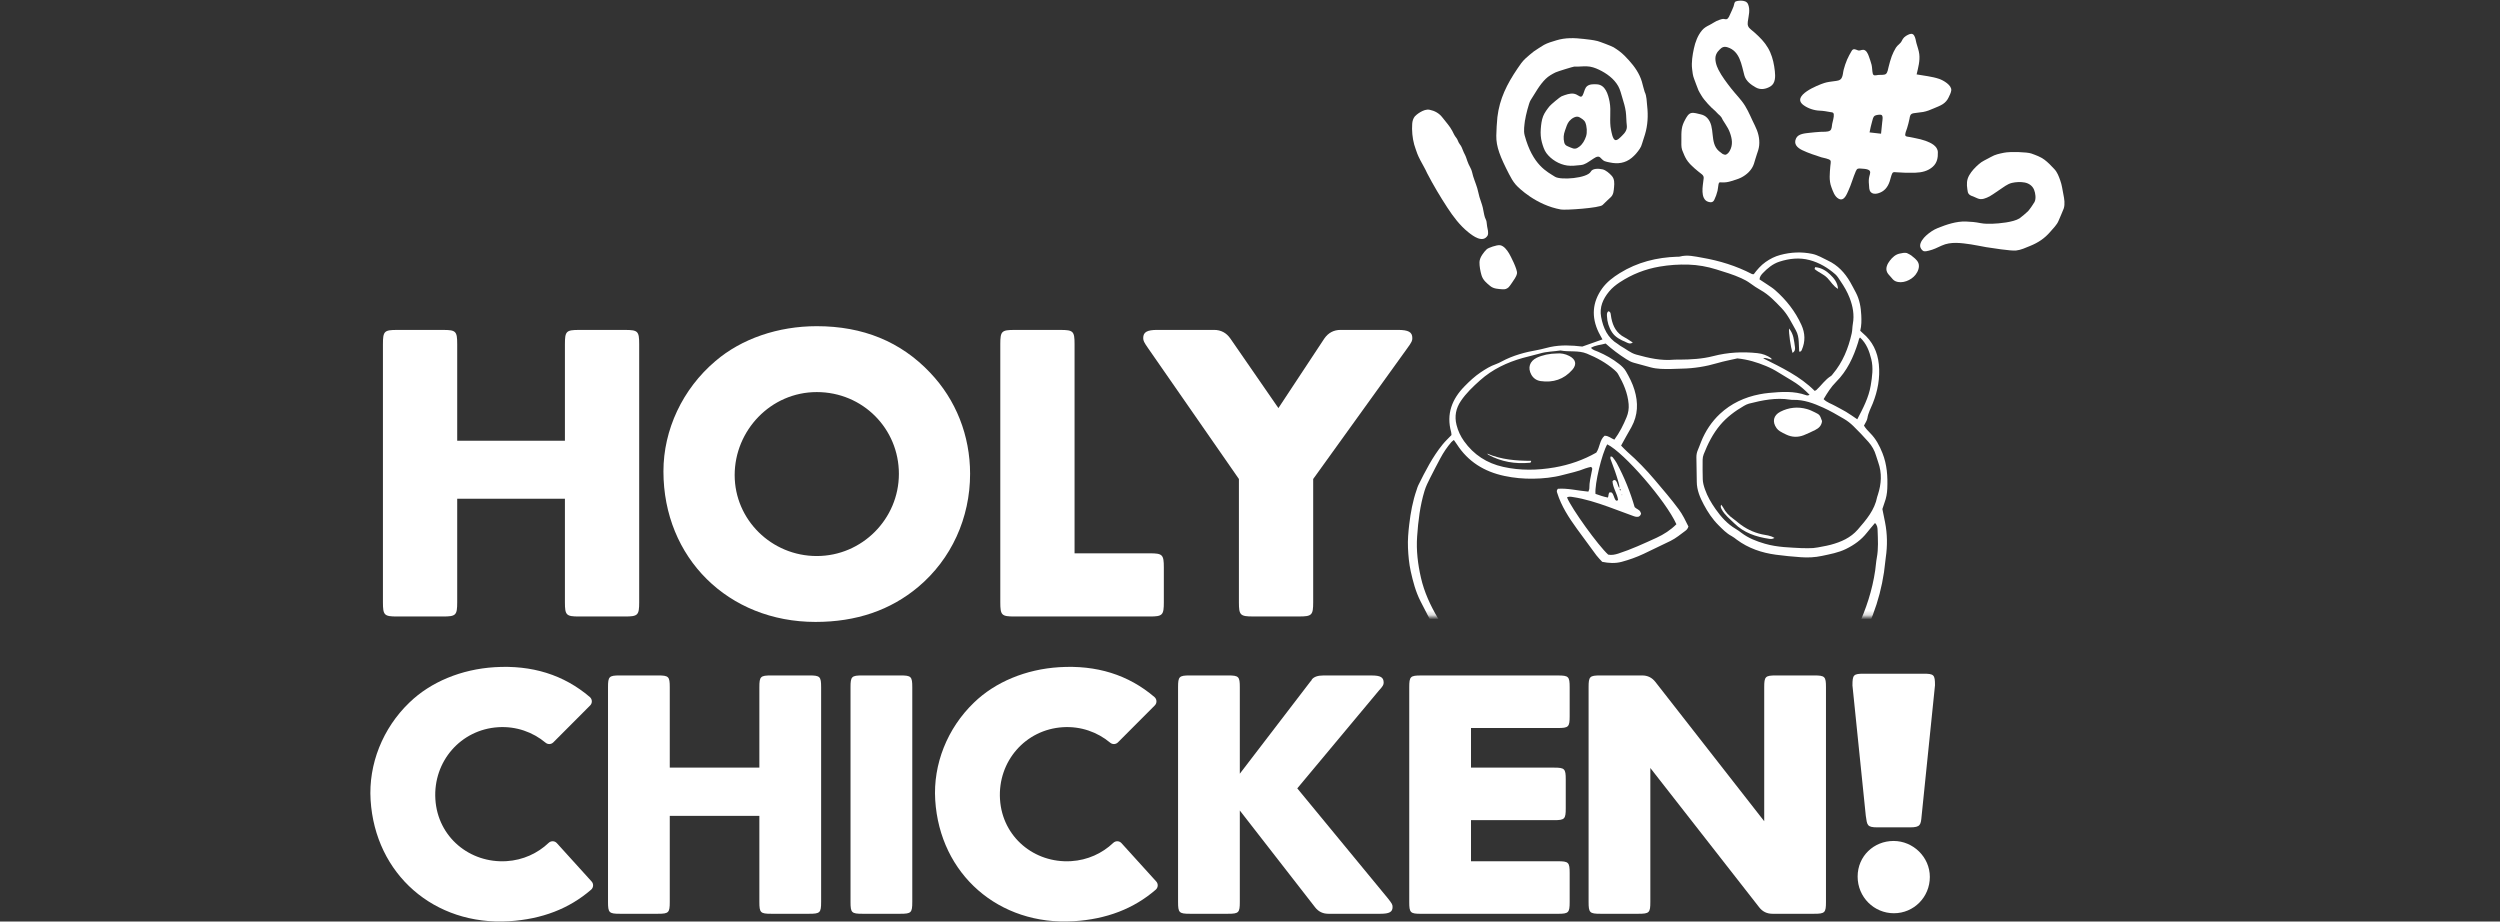 <svg width="567" height="209" viewBox="0 0 567 209" fill="none" xmlns="http://www.w3.org/2000/svg">
<rect x="0" y="0" width="567" height="209" fill="#333333" stroke="none"/>
<g clip-path="url(#clip0_1225_834)">
<mask id="mask0_1225_834" style="mask-type:luminance" maskUnits="userSpaceOnUse" x="254" y="-28" width="230" height="168">
<path d="M484 -28H254.539V139.815H484V-28Z" fill="white"></path>
</mask>
<g mask="url(#mask0_1225_834)">
<path d="M345.868 27.256C345.743 28.385 345.498 29.606 345.794 30.707C347.624 37.483 350.895 38.949 352.672 40.084C353.955 40.906 360.001 40.438 360.798 38.921C361.197 38.156 362.582 38.213 363.454 38.407C364.2 38.573 365.044 39.32 365.545 39.879C366.184 40.586 366.155 41.528 366.07 42.423C365.99 43.256 365.973 44.083 365.346 44.699C364.725 45.309 364.064 45.863 363.465 46.496C362.827 47.175 355.077 47.699 354.023 47.517C348.404 46.524 344.387 42.594 343.777 41.887C343.133 41.14 342.683 40.33 342.239 39.463C340.278 35.647 339.304 33.285 339.361 30.752C339.389 29.629 339.475 27.684 339.606 26.571C340.107 22.384 341.771 19.099 344.125 15.608C344.672 14.798 345.236 13.937 345.965 13.275C346.284 12.984 347.538 11.883 347.88 11.655C348.239 11.415 349.743 10.412 350.171 10.183C351.031 9.716 352.011 9.442 352.946 9.157C355.06 8.506 357.083 8.586 359.248 8.837C360.28 8.957 361.317 9.06 362.326 9.311C362.747 9.413 365.54 10.463 365.967 10.725C366.429 11.011 366.879 11.313 367.312 11.644C368.098 12.237 368.771 12.944 369.432 13.674C370.72 15.095 371.814 16.652 372.372 18.506C372.503 18.933 372.919 20.673 373.022 20.873C373.489 21.763 373.466 23.075 373.58 24.061C373.825 26.183 373.711 28.425 373.084 30.484C373.016 30.712 372.497 32.292 372.406 32.618C372.292 33.04 372.133 33.388 371.888 33.758C371.381 34.523 370.788 35.213 370.076 35.801C368.588 37.027 366.896 37.238 365.05 36.833C364.673 36.747 364.275 36.696 363.921 36.548C363.465 36.354 363.243 35.972 362.873 35.669C362.314 35.219 361.494 35.938 360.981 36.251C360.149 36.77 359.516 37.335 358.513 37.438C357.488 37.54 356.462 37.683 355.431 37.54C353.624 37.284 351.823 36.2 350.729 34.734C350.222 34.061 349.92 33.068 349.698 32.27C349.43 31.306 349.373 30.256 349.447 29.264C349.515 28.305 349.635 27.227 349.994 26.332C350.325 25.516 350.9 24.752 351.453 24.073C351.749 23.708 353.801 21.985 354.16 21.843C354.627 21.66 355.089 21.483 355.579 21.358C356.599 21.107 357.231 21.181 358.092 21.751C358.73 22.173 358.901 21.768 359.135 21.181C359.351 20.633 359.471 19.954 359.938 19.555C360.508 19.059 361.448 19.082 362.16 19.122C364.115 19.219 364.73 21.421 365.05 23.041C365.477 25.225 364.924 27.387 365.403 29.56C365.511 30.045 365.739 31.5 366.292 31.751C366.776 31.973 367.546 31.095 367.865 30.792C368.543 30.148 369.084 29.429 368.959 28.454C368.828 27.41 368.868 26.355 368.725 25.311C368.577 24.261 368.275 23.24 367.961 22.23C367.682 21.329 367.471 20.354 367.01 19.532C366.058 17.844 364.371 16.629 362.662 15.813C361.75 15.38 360.884 15.072 359.864 15.043C358.907 15.015 357.955 15.146 356.998 15.112C356.821 15.106 353.22 16.207 352.798 16.418C352.006 16.806 351.202 17.262 350.564 17.884C349.139 19.276 348.188 21.107 347.122 22.761C346.757 23.326 345.988 26.36 345.886 27.273L345.868 27.256ZM358.2 26.588C357.482 26.178 356.456 26.834 355.909 27.473C355.419 28.049 355.214 28.881 354.952 29.583C354.61 30.513 354.542 31.328 354.764 32.292C354.946 33.102 355.624 33.177 356.291 33.49C357.055 33.844 357.51 33.793 358.2 33.257C358.969 32.658 359.408 31.825 359.71 30.941C360.012 30.045 359.915 28.619 359.533 27.741C359.294 27.187 358.587 26.811 358.206 26.588H358.2ZM359.26 35.407C359.243 35.39 359.214 35.367 359.26 35.407Z" fill="white"></path>
<path d="M434.685 16.874C436.372 17.177 438.184 17.342 439.802 17.89C440.771 18.22 442.657 19.321 442.549 20.479C442.503 21.01 442.156 21.649 441.928 22.133C441.643 22.732 441.21 23.234 440.646 23.605C440.007 24.027 439.261 24.273 438.56 24.586C437.785 24.934 437.027 25.231 436.189 25.39C435.471 25.527 434.731 25.544 434.018 25.676C433.209 25.824 433.186 26.297 433.067 26.971C432.941 27.678 432.719 28.374 432.525 29.07C432.423 29.446 431.91 30.49 432.183 30.826C432.32 30.992 432.896 31.032 433.095 31.072C433.54 31.169 433.984 31.254 434.429 31.34C435.203 31.494 435.967 31.665 436.702 31.933C437.927 32.384 439.46 33.102 439.506 34.517C439.546 35.761 439.346 36.924 438.36 37.814C437.261 38.801 435.876 39.12 434.411 39.172C432.958 39.223 431.494 39.183 430.046 39.069C429.596 39.035 429.317 38.955 429.129 39.383C428.884 39.93 428.77 40.586 428.576 41.151C428.132 42.463 427.351 43.467 425.898 43.86C425.334 44.014 424.673 43.997 424.268 43.541C423.863 43.085 423.943 42.383 423.881 41.83C423.812 41.174 423.812 40.603 423.977 39.953C424.137 39.337 424.416 38.767 423.653 38.47C423.18 38.288 422.604 38.276 422.097 38.236C421.442 38.179 421.185 38.179 420.906 38.812C420.268 40.267 419.886 41.795 419.208 43.25C418.832 44.054 418.245 45.743 416.997 45.07C416.062 44.562 415.703 43.347 415.361 42.452C414.763 40.889 415.002 39.257 415.122 37.637C415.145 37.358 415.304 36.622 415.139 36.399C414.837 35.989 413.583 35.835 413.105 35.681C411.623 35.202 410.142 34.728 408.745 34.055C407.617 33.507 406.728 32.669 407.355 31.363C407.856 30.313 409.401 30.245 410.432 30.119C411.247 30.017 412.062 29.959 412.877 29.902C413.481 29.857 414.546 29.977 415.059 29.617C415.487 29.321 415.458 28.545 415.538 28.111C415.658 27.45 415.971 26.611 415.903 25.938C415.851 25.459 415.595 25.505 415.15 25.425C414.347 25.282 413.544 25.128 412.723 25.1C411.435 25.054 410.01 24.581 408.996 23.811C406.215 21.7 412.313 19.287 413.743 18.825C414.467 18.591 415.225 18.517 415.971 18.414C416.632 18.323 417.327 18.312 417.681 17.69C417.994 17.131 417.983 16.424 418.142 15.819C418.347 15.049 418.604 14.25 418.923 13.514C419.214 12.853 419.578 12.18 419.949 11.558C420.313 10.936 420.746 11.176 421.339 11.404C421.806 11.586 422.125 11.267 422.61 11.296C423.271 11.336 423.664 12.22 423.835 12.722C424.052 13.366 424.325 14.051 424.479 14.712C424.627 15.351 424.593 16.019 424.735 16.652C424.878 17.285 425.396 17.074 425.932 17.006C426.394 16.948 427.305 17.068 427.693 16.794C428.12 16.498 428.217 15.602 428.337 15.163C428.553 14.347 428.753 13.526 429.055 12.727C429.306 12.071 429.625 11.415 429.995 10.811C430.365 10.206 431.026 9.91 431.311 9.293C431.619 8.615 432.024 8.233 432.725 7.896C433.238 7.645 433.756 7.502 434.109 8.033C434.44 8.535 434.491 9.197 434.639 9.761C434.862 10.594 435.181 11.387 435.289 12.248C435.483 13.811 435.044 15.351 434.691 16.869L434.685 16.874ZM426.884 27.746C426.924 27.307 427.191 26.138 426.604 26.029C426.28 25.967 425.482 26.069 425.203 26.252C424.804 26.509 424.718 27.107 424.604 27.512C424.376 28.345 424.171 29.184 424.012 30.028C424.884 30.125 425.75 30.222 426.622 30.325C426.713 29.469 426.804 28.613 426.884 27.752V27.746ZM437.962 35.025C437.962 35.082 437.962 35.076 437.962 35.025Z" fill="white"></path>
<path d="M396.437 0.891C397.018 2.266 396.579 3.549 396.397 4.941C396.294 5.723 396.483 6.202 397.104 6.687C397.719 7.16 398.278 7.691 398.842 8.227C399.953 9.299 400.859 10.434 401.486 11.86C402.084 13.218 402.369 14.649 402.534 16.116C402.665 17.319 402.711 18.899 401.526 19.606C400.506 20.217 399.298 20.439 398.238 19.846C397.132 19.23 395.981 18.391 395.628 17.119C394.967 14.712 394.625 11.609 391.827 10.731C391.018 10.474 390.539 10.702 390.037 11.221C389.69 11.581 389.468 11.809 389.24 12.311C388.761 13.372 389.268 14.9 389.758 15.847C390.539 17.353 391.61 18.756 392.653 20.091C393.685 21.415 394.904 22.578 395.787 24.01C396.653 25.419 397.258 26.993 398.004 28.465C398.716 29.868 399.144 31.414 398.978 33.005C398.904 33.736 398.665 34.42 398.42 35.104C398.175 35.789 398.015 36.479 397.787 37.164C397.332 38.555 396.141 39.656 394.853 40.295C394.163 40.637 393.337 40.854 392.608 41.088C391.929 41.305 391.211 41.413 390.505 41.368C389.992 41.333 389.867 41.282 389.753 41.83C389.65 42.309 389.656 42.799 389.536 43.278C389.365 43.98 389.114 44.693 388.79 45.343C388.499 45.919 388.026 45.959 387.422 45.771C386.442 45.469 386.174 44.436 386.128 43.518C386.071 42.457 386.299 41.442 386.396 40.398C386.459 39.708 385.775 39.4 385.302 39.006C384.687 38.498 384.065 37.985 383.507 37.415C383.011 36.907 382.55 36.342 382.236 35.703C382.111 35.452 381.963 35.167 381.877 34.91C381.758 34.574 381.615 34.34 381.501 33.992C381.268 33.268 381.342 32.441 381.336 31.688C381.33 30.895 381.319 30.09 381.421 29.303C381.524 28.516 381.815 27.826 382.179 27.164C382.493 26.588 382.909 25.767 383.61 25.624C384.214 25.499 385.074 25.795 385.667 25.921C386.259 26.046 386.778 26.303 387.188 26.736C389.149 28.801 387.644 32.361 389.855 34.272C390.117 34.494 390.396 34.7 390.676 34.905C390.784 34.985 391.211 35.127 391.36 35.087C391.861 34.962 392.18 34.443 392.323 34.18C393.058 32.857 392.847 31.5 392.357 30.125C392.106 29.412 391.741 28.784 391.331 28.157C391.132 27.849 390.921 27.547 390.738 27.227C390.63 27.033 390.528 26.839 390.436 26.64C390.391 26.526 389.901 26.018 389.827 25.984C389.713 25.932 389.65 25.83 389.57 25.744C389.371 25.539 389.194 25.328 388.978 25.139C388.385 24.632 387.844 24.113 387.325 23.531C386.784 22.926 386.231 22.287 385.826 21.58C385.638 21.249 385.37 20.838 385.211 20.491C385.029 20.091 384.39 18.306 384.219 17.867C383.929 17.137 383.86 16.406 383.769 15.636C383.592 14.125 383.855 12.493 384.174 11.01C384.481 9.561 385.046 8.021 386.02 6.875C386.476 6.333 387.023 6.013 387.65 5.705C388.419 5.323 389.063 4.804 389.889 4.53C390.197 4.428 390.545 4.291 390.869 4.285C391.103 4.285 391.394 4.422 391.622 4.342C392.043 4.2 392.288 3.458 392.454 3.104C392.704 2.568 392.949 2.032 393.166 1.479C393.348 1.005 393.28 0.298 393.918 0.264C393.667 0.275 395.941 -0.267 396.437 0.914V0.891Z" fill="white"></path>
<path d="M324.197 24.883C325.388 25.128 326.397 25.664 327.166 26.68C327.901 27.644 328.819 28.608 329.389 29.714C329.673 30.273 329.89 30.787 330.283 31.254C330.637 31.671 330.705 32.253 331.064 32.692C331.423 33.131 331.628 33.639 331.839 34.215C332.038 34.757 332.375 35.236 332.545 35.795C332.699 36.291 332.87 36.753 333.075 37.232C333.343 37.848 333.725 38.367 333.868 39.046C334.124 40.295 334.677 41.459 335.041 42.685C335.235 43.341 335.361 44.049 335.543 44.693C335.777 45.503 336.101 46.251 336.295 47.083C336.466 47.813 336.557 48.595 336.779 49.302C336.888 49.65 337.082 49.878 337.144 50.266C337.201 50.626 337.218 50.991 337.281 51.356C337.395 52 337.651 52.753 337.401 53.398C337.355 53.358 337.355 53.352 337.412 53.386C336.324 55.223 334.084 53.54 332.967 52.633C331.087 51.116 329.622 49.171 328.243 47.06C326.625 44.579 325.098 42.018 323.707 39.349C323.439 38.835 323.223 38.27 322.921 37.791C322.619 37.312 321.627 35.418 321.433 34.831C321.205 34.146 320.932 33.479 320.738 32.777C320.334 31.311 320.18 29.612 320.288 28.077C320.334 27.421 320.516 26.851 320.898 26.377C321.103 26.121 322.864 24.615 324.197 24.894V24.883Z" fill="white"></path>
<path d="M340.17 55.605C341.053 55.731 341.76 56.643 342.273 57.505C342.552 57.972 344.204 61.138 344.056 62.005C343.982 62.422 343.794 62.787 343.583 63.129C343.458 63.328 342.432 64.903 342.17 65.137C341.725 65.542 341.327 65.656 340.762 65.61C339.799 65.53 338.768 65.525 337.964 64.857C337.161 64.19 336.335 63.551 335.999 62.399C335.748 61.537 335.52 60.362 335.548 59.45C335.577 58.355 336.551 57.151 337.189 56.535C337.537 56.198 339.509 55.514 340.17 55.611V55.605Z" fill="white"></path>
<path d="M458.003 49.542C458.317 49.348 459.587 48.275 459.935 47.922C460.317 47.534 461.263 46.131 461.428 45.817C461.821 45.053 461.639 43.826 461.337 43.062C460.972 42.138 460.151 41.573 459.188 41.391C458.282 41.219 457.2 41.271 456.305 41.482C455.234 41.733 454.316 42.52 453.41 43.108C452.51 43.689 451.632 44.402 450.641 44.824C450.202 45.013 449.7 45.178 449.216 45.161C448.709 45.144 448.264 44.87 447.803 44.682C447.415 44.522 446.977 44.402 446.646 44.129C446.276 43.815 446.264 43.387 446.196 42.936C446.025 41.761 446.019 40.803 446.623 39.742C447.159 38.801 447.957 37.962 448.772 37.261C449.136 36.947 449.535 36.639 449.974 36.428C450.435 36.2 451.097 35.852 451.547 35.595C452.527 35.036 453.376 34.871 454.487 34.643C455.906 34.346 459.77 34.477 460.698 34.814C461.701 35.173 462.801 35.567 463.662 36.206C464.482 36.816 465.234 37.609 465.93 38.356C466.625 39.103 466.933 40.01 467.263 40.917C467.645 41.955 467.759 43.005 467.975 44.083C468.181 45.098 468.38 46.262 468.061 47.272C467.913 47.739 467.075 49.576 466.881 50.072C466.522 50.979 465.662 51.8 465.029 52.542C463.73 54.065 462.266 55.035 460.419 55.782C459.388 56.198 458.351 56.7 457.228 56.82C456.094 56.94 451.621 56.238 450.47 56.056C449.319 55.873 448.167 55.588 446.999 55.423C444.822 55.109 442.441 54.75 440.378 55.702C439.403 56.153 438.491 56.615 437.443 56.854C437.038 56.946 436.514 57.128 436.138 56.883C435.819 56.678 435.517 56.204 435.488 55.822C435.42 54.955 436.252 53.962 436.845 53.426C437.631 52.713 438.531 52.097 439.523 51.704C441.5 50.916 443.688 50.175 445.842 50.238C446.971 50.272 448.054 50.374 449.153 50.597C450.065 50.779 451.017 50.768 451.951 50.74C453.319 50.694 456.59 50.42 457.997 49.542H458.003Z" fill="white"></path>
<path d="M435.107 59.695C435.426 60.59 434.976 61.634 434.423 62.336C433.449 63.568 431.397 64.446 429.876 63.773C429.42 63.574 429.163 63.197 428.85 62.832C428.554 62.484 428.2 62.165 428.001 61.748C427.551 60.819 428.069 59.826 428.639 59.084C429.198 58.354 429.916 57.71 430.833 57.516C431.335 57.407 431.967 57.259 432.474 57.39C432.674 57.442 433.392 57.875 433.454 57.921C433.454 57.921 433.278 57.761 433.278 57.773C433.927 58.354 434.799 58.845 435.107 59.7V59.695Z" fill="white"></path>
<path d="M329.2 98.683C329.16 98.34 329.166 98.158 329.12 97.992C327.975 93.891 329.32 90.503 332.175 87.594C333.298 86.453 334.466 85.352 335.811 84.451C336.905 83.721 337.999 83.03 339.252 82.597C339.697 82.443 340.13 82.226 340.546 82.004C343.139 80.595 345.937 79.865 348.82 79.357C349.755 79.192 350.661 78.895 351.59 78.701C354 78.193 356.428 78.307 358.872 78.598C360.348 78.074 361.836 77.549 363.443 76.978C363.118 76.379 362.821 75.883 362.565 75.358C360.895 71.89 361.129 68.548 363.368 65.422C364.417 63.962 365.853 62.878 367.38 61.931C371.375 59.455 375.757 58.377 380.407 58.223C380.584 58.218 380.772 58.252 380.943 58.2C382.675 57.716 384.379 58.16 386.06 58.451C389.986 59.13 393.781 60.294 397.337 62.148C397.434 62.199 397.565 62.176 397.753 62.193C398.505 61.178 399.349 60.191 400.431 59.427C401.463 58.702 402.546 58.149 403.776 57.824C406.175 57.185 408.557 57.071 410.991 57.573C412.301 57.847 413.407 58.548 414.581 59.102C416.815 60.151 418.41 61.868 419.624 63.973C420.068 64.743 420.473 65.542 420.895 66.329C421.75 67.937 422.052 69.689 422.137 71.474C422.194 72.655 422.205 73.841 421.903 75.016C422.114 75.21 422.274 75.381 422.45 75.529C424.673 77.378 425.835 79.79 426.12 82.62C426.428 85.689 425.881 88.649 424.736 91.507C424.297 92.602 423.71 93.634 423.527 94.844C423.442 95.403 423.043 95.91 422.747 96.532C423.117 97.148 423.641 97.707 424.177 98.249C425.459 99.538 426.268 101.073 426.941 102.767C427.984 105.385 428.149 108.071 428.035 110.827C427.989 111.905 427.801 112.948 427.42 113.964C427.231 114.46 427.083 114.973 426.924 115.447C427.135 116.485 427.34 117.472 427.533 118.464C428.052 121.111 428.086 123.769 427.693 126.444C427.528 127.557 427.459 128.686 427.288 129.804C426.793 133.101 425.955 136.318 424.77 139.433C423.391 143.06 421.653 146.472 419.225 149.546C418.011 151.086 416.786 152.615 415.493 154.081C414.786 154.885 414.039 155.667 413.219 156.34C411.059 158.108 408.842 159.808 406.466 161.291C404.181 162.717 401.708 163.732 399.195 164.639C396.403 165.649 393.576 166.544 390.744 167.434C388.647 168.096 386.482 168.495 384.31 168.815C381.199 169.271 378.071 169.647 374.919 169.624C370.218 169.585 365.568 169.06 360.964 168.107C358.456 167.588 356.034 166.835 353.635 165.934C351.464 165.124 349.31 164.308 347.213 163.316C343.424 161.525 339.902 159.369 336.945 156.345C336.66 156.054 336.318 155.781 335.947 155.615C333.822 154.651 332.226 153.083 330.876 151.234C329.052 148.736 327.394 146.124 325.895 143.414C324.602 141.075 323.354 138.708 322.151 136.324C321.074 134.191 320.464 131.892 319.952 129.565C319.57 127.813 319.405 126.028 319.33 124.26C319.251 122.486 319.405 120.695 319.615 118.926C319.929 116.274 320.402 113.639 321.291 111.106C321.41 110.769 321.49 110.416 321.65 110.102C323.262 106.851 324.898 103.617 327.2 100.787C327.798 100.051 328.499 99.407 329.189 98.677L329.2 98.683ZM367.335 110.764C367.397 110.929 367.272 111.157 367.506 111.271C367.654 110.998 367.506 110.884 367.278 110.809C367.306 110.33 367.215 109.885 367.084 109.418C366.605 107.701 365.995 106.029 365.363 104.369C365.255 104.09 365.129 103.822 365.329 103.491C365.471 103.56 365.665 103.594 365.756 103.708C366.081 104.13 366.417 104.552 366.668 105.02C368.389 108.214 369.739 111.562 370.737 115.013C371.13 115.43 371.722 115.538 372.007 116.029C372.093 116.177 372.138 116.348 372.195 116.491C372.099 116.822 371.939 117.05 371.631 117.181C371.153 117.301 370.719 117.141 370.269 116.97C368.44 116.274 366.605 115.601 364.765 114.939C362.138 113.998 359.488 113.148 356.718 112.726C356.28 112.658 355.818 112.566 355.391 112.812C356.496 115.453 362.468 123.735 364.742 125.794C365.511 125.942 366.246 125.8 366.998 125.56C369.996 124.596 372.845 123.267 375.7 121.967C377.358 121.208 378.908 120.198 380.207 118.898C377.826 113.593 368.32 102.63 364.525 100.776C363.311 102.852 361.642 109.771 361.858 112.013C362.73 112.31 363.648 112.658 364.668 112.846C364.89 112.464 364.69 111.956 365.095 111.648C365.232 111.665 365.397 111.688 365.551 111.711C366.001 112.178 366.024 112.823 366.343 113.319C366.451 113.485 366.639 113.719 366.981 113.405C366.799 111.939 365.785 110.65 365.716 109.144C365.921 108.904 366.104 108.784 366.36 108.921C366.93 109.406 366.816 110.256 367.34 110.77L367.335 110.764ZM401.816 81.53C401.189 81.53 400.619 81.023 399.879 81.256C404.084 83.373 408.278 85.346 411.572 88.655C411.771 88.552 411.891 88.518 411.971 88.438C413.099 87.4 413.948 86.071 415.299 85.255C415.441 85.169 415.538 84.993 415.652 84.861C417.932 82.163 419.214 78.992 419.972 75.587C420.125 74.896 420.097 74.166 420.222 73.465C420.598 71.406 420.222 69.438 419.487 67.538C418.974 66.209 418.251 64.971 417.447 63.796C417.077 63.26 416.752 62.655 416.273 62.233C414.558 60.733 412.626 59.569 410.409 58.982C408.102 58.372 405.811 58.623 403.571 59.347C402.067 59.832 400.876 60.83 399.799 61.954C399.451 62.319 399.098 62.747 399.058 63.363C399.668 63.762 400.266 64.144 400.847 64.543C401.434 64.943 402.05 65.319 402.58 65.787C405.11 68.006 407.156 70.601 408.557 73.681C409.418 75.575 409.475 77.457 408.643 79.363C408.546 79.585 408.444 79.796 408.056 79.745C408.022 79.003 407.993 78.25 407.953 77.492C407.908 76.596 407.754 75.724 407.304 74.925C406.312 73.168 405.457 71.337 404.033 69.854C402.591 68.354 401.172 66.837 399.326 65.804C398.5 65.342 397.708 64.811 396.944 64.247C396.317 63.785 395.65 63.425 394.944 63.106C393.103 62.262 391.171 61.703 389.245 61.098C387.188 60.454 385.097 60.083 382.96 60.014C380.76 59.946 378.578 60.094 376.401 60.465C373.124 61.024 370.127 62.21 367.363 64.024C366.463 64.618 365.625 65.291 364.941 66.118C363.562 67.783 362.725 69.677 363.135 71.873C363.602 74.394 364.605 76.642 366.941 78.039C367.147 78.159 367.312 78.342 367.523 78.456C368.719 79.1 369.751 80.047 371.096 80.418C373.905 81.199 376.731 81.855 379.689 81.576C380.099 81.536 380.521 81.576 380.937 81.564C383.496 81.542 386.066 81.41 388.533 80.772C391.867 79.91 395.195 79.728 398.591 80.093C399.748 80.218 400.779 80.595 401.719 81.256C401.782 81.302 401.759 81.462 401.776 81.564L401.822 81.53H401.816ZM329.73 99.795C329.502 99.989 329.309 100.109 329.166 100.274C328.192 101.403 327.365 102.635 326.664 103.953C325.884 105.419 325.109 106.891 324.362 108.379C323.884 109.332 323.399 110.285 323.086 111.317C322.06 114.688 321.644 118.168 321.405 121.664C321.182 124.819 321.564 127.956 322.271 131.036C323.017 134.305 324.414 137.322 326.117 140.197C326.539 140.91 327.058 141.589 327.36 142.353C327.759 143.363 328.3 144.27 328.938 145.131C329.827 146.323 330.688 147.538 331.656 148.662C334.255 151.696 337.081 154.491 340.381 156.773C341.651 157.652 342.934 158.519 344.261 159.306C347.276 161.097 350.319 162.819 353.613 164.069C355.499 164.787 357.391 165.483 359.254 166.248C360.092 166.59 360.941 166.807 361.83 166.909C363.243 167.069 364.656 167.234 366.075 167.394C368.788 167.696 371.506 167.982 374.247 167.856C375.432 167.805 376.617 167.782 377.808 167.856C378.754 167.913 379.712 167.896 380.658 167.793C383.137 167.525 385.57 166.978 387.997 166.424C390.254 165.911 392.545 165.478 394.699 164.628C398.181 163.259 401.588 161.719 404.705 159.602C405.543 159.038 406.392 158.49 407.264 157.982C409.805 156.505 411.851 154.412 414.108 152.575C414.245 152.467 414.336 152.301 414.455 152.17C416.364 150.042 418.04 147.732 419.595 145.342C420.239 144.35 420.821 143.3 421.322 142.228C423.243 138.121 424.644 133.843 425.3 129.336C425.436 128.395 425.482 127.443 425.659 126.513C426.052 124.442 425.909 122.366 425.841 120.29C425.824 119.725 425.784 119.126 425.248 118.618C424.616 119.371 423.995 120.079 423.413 120.82C422.137 122.446 420.519 123.598 418.672 124.505C416.934 125.355 415.077 125.68 413.219 126.079C411.635 126.422 410.033 126.49 408.438 126.376C406.546 126.245 404.654 126.062 402.779 125.811C399.56 125.378 396.545 124.357 393.901 122.4C393.519 122.115 393.149 121.801 392.733 121.584C391.553 120.963 390.664 120.016 389.735 119.092C388.368 117.729 387.319 116.131 386.43 114.466C385.57 112.863 384.835 111.152 384.829 109.247C384.818 107.404 384.772 105.562 384.743 103.719C384.732 103.115 384.857 102.544 385.102 101.991C385.365 101.392 385.575 100.776 385.821 100.166C386.789 97.758 388.214 95.614 390.089 93.862C392.613 91.507 395.679 90.086 399.075 89.425C399.77 89.288 400.483 89.18 401.189 89.117C404.033 88.854 406.882 88.632 409.652 89.636C409.88 89.716 410.119 89.721 410.409 89.533C409.441 88.563 408.449 87.651 407.321 86.903C406.033 86.054 404.677 85.312 403.372 84.485C402.466 83.909 401.52 83.424 400.528 83.013C398.494 82.169 396.403 81.525 394.026 81.285C392.636 81.61 391.052 81.895 389.519 82.346C386.886 83.122 384.208 83.555 381.467 83.606C380.635 83.624 379.803 83.675 378.971 83.686C377.427 83.704 375.882 83.721 374.372 83.316C373.113 82.979 371.859 82.608 370.594 82.283C369.95 82.118 369.397 81.804 368.839 81.45C367.186 80.401 365.619 79.237 364.161 77.914C363.027 78.256 361.847 78.25 360.821 78.901C361.306 79.425 361.91 79.54 362.445 79.773C364.143 80.504 365.745 81.399 367.204 82.546C367.819 83.03 368.377 83.549 368.771 84.228C369.54 85.569 370.252 86.943 370.697 88.432C371.574 91.336 371.512 94.136 370.001 96.88C369.238 98.272 368.406 99.635 367.665 101.061C368.178 101.574 368.611 102.065 369.095 102.487C371.335 104.449 373.392 106.583 375.318 108.859C377.159 111.038 379.022 113.194 380.72 115.487C381.644 116.73 382.293 118.116 382.937 119.417C382.789 119.885 382.555 120.158 382.265 120.37C381.165 121.174 380.128 122.064 378.885 122.674C376.862 123.672 374.834 124.642 372.794 125.606C371.17 126.37 369.506 126.963 367.785 127.426C366.332 127.819 364.856 127.722 363.386 127.426C362.924 126.912 362.445 126.462 362.058 125.942C360.565 123.94 359.089 121.932 357.63 119.907C355.818 117.398 354.125 114.814 353.185 111.819C353.1 111.54 352.963 111.266 353.328 110.855C355.567 110.684 357.875 111.3 360.246 111.5C360.337 111.214 360.462 110.992 360.462 110.775C360.445 109.395 360.787 108.066 361.049 106.725C361.106 106.434 361.249 106.155 360.844 105.892C360.451 105.995 359.972 106.064 359.545 106.24C357.892 106.925 356.143 107.273 354.422 107.729C352.228 108.317 349.966 108.533 347.732 108.568C345.555 108.602 343.35 108.402 341.19 107.94C336.625 106.971 332.938 104.706 330.391 100.725C330.203 100.428 329.992 100.148 329.747 99.8L329.73 99.795ZM408.694 124.317C409.794 124.317 410.512 124.362 411.219 124.3C411.925 124.243 412.626 124.089 413.321 123.957C413.96 123.838 414.604 123.718 415.23 123.547C417.555 122.919 419.721 121.978 421.345 120.107C423.254 117.905 425.169 115.698 425.744 112.692C425.778 112.521 425.852 112.355 425.909 112.184C426.701 109.743 426.855 107.301 425.978 104.843C425.795 104.341 425.63 103.833 425.482 103.32C425.146 102.156 424.553 101.118 423.761 100.228C422.661 98.985 421.51 97.775 420.319 96.612C419.687 95.996 418.963 95.437 418.205 94.992C416.672 94.091 415.122 93.189 413.509 92.454C411.35 91.472 409.127 90.628 406.683 90.691C406.449 90.697 406.204 90.68 405.97 90.64C402.791 90.138 399.713 90.765 396.659 91.547C396.266 91.649 395.884 91.849 395.525 92.054C393.508 93.224 391.656 94.593 390.14 96.389C388.476 98.369 387.336 100.65 386.396 103.035C386.248 103.417 386.162 103.845 386.157 104.25C386.14 105.738 386.14 107.222 386.185 108.71C386.208 109.48 386.419 110.216 386.675 110.958C387.251 112.606 388.111 114.066 389.109 115.487C390.351 117.255 391.764 118.829 393.645 119.942C394.106 120.215 394.539 120.529 394.961 120.854C396.551 122.058 398.363 122.76 400.26 123.313C403.144 124.151 406.113 124.174 408.683 124.317H408.694ZM366.138 99.709C367.346 98.067 368.189 96.367 368.913 94.61C369.301 93.669 369.46 92.676 369.375 91.644C369.17 89.157 368.195 86.943 366.97 84.822C366.765 84.468 366.451 84.165 366.144 83.897C364.28 82.283 362.155 81.12 359.887 80.195C357.961 79.408 355.881 79.876 353.909 79.488C352.387 79.722 350.832 79.716 349.333 80.15C348.022 80.532 346.689 80.811 345.373 81.182C341.788 82.192 338.483 83.755 335.679 86.259C334.084 87.685 332.528 89.151 331.32 90.948C330.198 92.619 329.844 94.393 330.34 96.372C330.676 97.724 331.252 98.939 332.05 100.063C334.255 103.149 337.218 105.06 340.916 105.887C344.797 106.754 348.678 106.685 352.575 106.012C355.932 105.43 359.106 104.324 362.041 102.653C362.867 101.426 362.799 99.761 363.921 98.825C364.856 98.825 365.369 99.418 366.144 99.715L366.138 99.709ZM421.858 76.528C421.698 76.75 421.647 76.796 421.636 76.847C421.556 77.132 421.487 77.418 421.402 77.703C420.359 81.023 418.912 84.143 416.416 86.624C415.259 87.776 414.444 89.105 413.595 90.526C414.336 91.284 415.333 91.558 416.188 92.043C417.014 92.511 417.875 92.916 418.684 93.406C419.527 93.914 420.325 94.49 421.231 95.095C422.559 92.568 423.824 90.161 424.28 87.428C424.61 85.438 424.906 83.441 424.399 81.428C423.949 79.636 423.345 77.931 421.852 76.539L421.858 76.528ZM367.91 112.275C367.899 112.23 367.893 112.184 367.882 112.144C367.853 112.156 367.802 112.167 367.802 112.184C367.802 112.23 367.819 112.275 367.825 112.315C367.853 112.304 367.882 112.292 367.91 112.275Z" fill="white"></path>
<path d="M364.816 70.59C365.123 70.687 365.237 70.886 365.289 71.115C365.363 71.463 365.386 71.816 365.454 72.164C365.824 74.052 366.662 75.609 368.463 76.522C369.078 76.836 369.642 77.258 370.32 77.692C369.637 78.119 369.192 77.783 368.742 77.589C367.534 77.07 366.343 76.488 365.602 75.353C364.884 74.252 364.502 72.997 364.457 71.668C364.445 71.263 364.411 70.835 364.81 70.59H364.816Z" fill="white"></path>
<path d="M416.872 65.524C415.789 64.914 415.236 63.842 414.416 63.015C413.572 62.165 412.427 61.777 411.549 61.018C411.595 60.864 411.623 60.761 411.669 60.59C413.008 60.699 414.091 61.338 415.042 62.233C415.988 63.123 416.769 64.115 416.866 65.524H416.872Z" fill="white"></path>
<path d="M406.54 80.036C406.13 78.718 405.657 75.438 405.754 74.497C406.825 75.775 406.882 77.264 407.093 78.69C407.161 79.163 407.144 79.648 406.546 80.036H406.54Z" fill="white"></path>
<path d="M401.776 81.559C401.885 81.559 401.993 81.57 402.101 81.576C402.01 81.559 401.913 81.547 401.822 81.53L401.776 81.564V81.559Z" fill="white"></path>
<path d="M413.236 95.499C413.145 96.498 412.529 97.108 411.686 97.519C410.831 97.935 409.976 98.363 409.093 98.705C407.76 99.224 406.42 99.184 405.121 98.563C404.637 98.334 404.152 98.101 403.702 97.821C403.406 97.638 403.127 97.393 402.927 97.108C401.89 95.665 402.198 94.188 403.788 93.378C405.708 92.397 407.754 92.185 409.84 92.779C410.461 92.956 411.059 93.241 411.646 93.532C412.723 94.062 412.74 94.113 413.236 95.499Z" fill="white"></path>
<path d="M402.466 122.001C401.953 122.292 401.588 122.258 401.246 122.206C398.277 121.761 395.514 120.854 393.308 118.664C392.305 117.666 391.154 116.81 390.476 115.521C390.305 115.196 390.157 114.899 390.351 114.466C390.522 114.694 390.693 114.865 390.795 115.07C391.348 116.149 392.152 116.993 393.137 117.683C393.525 117.951 393.878 118.27 394.249 118.567C395.833 119.851 397.605 120.74 399.611 121.185C400.511 121.385 401.48 121.402 402.466 122.012V122.001Z" fill="white"></path>
<path d="M353.14 80.167C354.011 80.081 354.992 80.252 355.903 80.726C357.396 81.496 357.687 82.631 356.599 83.874C354.695 86.042 352.239 86.835 349.418 86.43C348.529 86.304 347.766 85.814 347.299 84.97C346.444 83.424 346.917 81.918 348.529 81.142C349.772 80.543 351.476 80.172 353.134 80.167H353.14Z" fill="white"></path>
<path d="M337.292 102.875C340.523 104.261 343.874 104.506 347.259 104.518C347.276 104.791 347.156 104.94 346.985 104.951C343.663 105.265 340.489 104.752 337.537 103.132C337.44 103.08 337.377 102.96 337.298 102.869L337.292 102.875Z" fill="white"></path>
</g>
<path d="M128.123 99.966V78.045C128.123 75.125 128.414 74.828 131.337 74.828H141.754C144.672 74.828 144.968 75.119 144.968 78.045V136.604C144.968 139.524 144.677 139.821 141.754 139.821H131.337C128.414 139.821 128.123 139.53 128.123 136.604V113.12H103.694V136.604C103.694 139.524 103.403 139.821 100.48 139.821H90.063C87.14 139.821 86.849 139.53 86.849 136.604V78.045C86.849 75.125 87.14 74.828 90.063 74.828H100.48C103.398 74.828 103.694 75.119 103.694 78.045V99.966H128.123Z" fill="white"></path>
<path d="M260.744 125.492C263.662 125.492 263.958 125.783 263.958 128.709V136.604C263.958 139.524 263.668 139.821 260.744 139.821H230.081C227.157 139.821 226.867 139.53 226.867 136.604V78.045C226.867 75.125 227.157 74.828 230.081 74.828H240.497C243.415 74.828 243.711 75.119 243.711 78.045V125.498H260.744V125.492Z" fill="white"></path>
<path d="M260.351 78.918C259.474 77.651 259.28 77.264 259.28 76.676C259.28 75.313 260.157 74.822 262.494 74.822H275.344C276.901 74.822 278.134 75.472 279.042 76.773L289.943 92.556L300.36 76.773C301.268 75.472 302.501 74.822 304.059 74.822H317.006C319.439 74.822 320.316 75.307 320.316 76.676C320.316 77.258 320.219 77.555 319.148 79.015L297.83 108.636V136.598C297.83 139.518 297.539 139.815 294.616 139.815H284.199C281.282 139.815 280.985 139.524 280.985 136.598V108.636L260.351 78.918Z" fill="white"></path>
<path d="M333.623 174.097H352.439C354.867 174.097 355.112 174.342 355.112 176.772V183.337C355.112 185.767 354.867 186.013 352.439 186.013H333.623V195.333H353.328C355.756 195.333 356.001 195.578 356.001 198.008V204.574C356.001 207.004 355.756 207.249 353.328 207.249H322.288C319.861 207.249 319.616 207.004 319.616 204.574V155.872C319.616 153.442 319.861 153.197 322.288 153.197H353.328C355.756 153.197 356.001 153.442 356.001 155.872V162.437C356.001 164.867 355.756 165.113 353.328 165.113H333.623V174.108V174.097Z" fill="white"></path>
<path d="M172.224 174.096V155.866C172.224 153.436 172.469 153.191 174.897 153.191H183.559C185.986 153.191 186.231 153.436 186.231 155.866V204.568C186.231 206.998 185.986 207.243 183.559 207.243H174.897C172.469 207.243 172.224 206.998 172.224 204.568V185.037H151.903V204.568C151.903 206.998 151.658 207.243 149.231 207.243H140.569C138.142 207.243 137.896 206.998 137.896 204.568V155.866C137.896 153.436 138.142 153.191 140.569 153.191H149.231C151.658 153.191 151.903 153.436 151.903 155.866V174.096H172.224Z" fill="white"></path>
<path d="M206.905 204.568C206.905 206.998 206.66 207.243 204.233 207.243H195.571C193.143 207.243 192.898 206.998 192.898 204.568V155.866C192.898 153.436 193.143 153.191 195.571 153.191H204.233C206.66 153.191 206.905 153.436 206.905 155.866V204.568Z" fill="white"></path>
<path d="M297.135 154.651C297.294 154.491 297.46 154.326 297.539 154.086C298.026 153.493 298.89 153.197 300.132 153.197H311.062C313.085 153.197 313.814 153.602 313.814 154.817C313.814 155.301 313.655 155.627 312.68 156.682L294.223 178.802L314.783 203.758C315.672 204.893 315.837 205.133 315.837 205.703C315.837 206.838 315.108 207.243 313.085 207.243H301.266C300.024 207.243 299.025 206.756 298.269 205.783L281.19 183.822V204.568C281.19 206.998 280.945 207.243 278.518 207.243H269.856C267.429 207.243 267.184 206.998 267.184 204.568V155.866C267.184 153.436 267.429 153.191 269.856 153.191H278.518C280.945 153.191 281.19 153.436 281.19 155.866V175.477L297.141 154.651H297.135Z" fill="white"></path>
<path d="M400.124 155.866C400.124 153.436 400.369 153.191 402.797 153.191H411.458C413.886 153.191 414.131 153.436 414.131 155.866V204.568C414.131 206.998 413.886 207.243 411.458 207.243H401.987C400.745 207.243 399.746 206.756 398.99 205.783L374.298 174.182V204.568C374.298 206.998 374.053 207.243 371.626 207.243H362.964C360.537 207.243 360.292 206.998 360.292 204.568V155.866C360.292 153.436 360.537 153.191 362.964 153.191H372.435C373.677 153.191 374.676 153.678 375.432 154.651L400.124 186.252V155.866Z" fill="white"></path>
<path d="M437.688 198.886C437.688 203.478 434.047 207.123 429.54 207.123C425.032 207.123 421.311 203.478 421.311 198.807C421.311 194.135 425.026 190.729 429.46 190.729C433.893 190.729 437.688 194.374 437.688 198.886Z" fill="white"></path>
<path d="M420.137 155.41C420.137 153.037 420.376 152.797 422.747 152.797H436.247C438.623 152.797 438.857 153.037 438.857 155.41L435.825 185.031C435.643 187.051 435.591 187.644 433.215 187.644H425.773C423.402 187.644 423.471 187.102 423.163 185.031L420.131 155.41H420.137Z" fill="white"></path>
<path d="M125.485 168.375C125.006 168.854 124.254 168.877 123.736 168.444C120.852 166.037 117.068 164.679 113.005 164.93C104.509 165.455 98.212 172.676 98.742 181.267C99.272 189.857 106.549 195.823 114.886 195.31C118.607 195.082 121.929 193.542 124.431 191.163C124.961 190.656 125.798 190.673 126.289 191.215L134.181 199.925C134.671 200.467 134.614 201.305 134.061 201.784C129.086 206.091 122.915 208.469 115.484 208.932C98.491 209.987 85.094 198.293 84.051 181.443C83.55 173.344 86.781 165.175 92.838 159.351C97.665 154.663 104.634 151.788 112.162 151.32C120.641 150.795 127.839 153.026 133.771 158.085C134.346 158.576 134.386 159.454 133.85 159.99L125.491 168.37L125.485 168.375Z" fill="white"></path>
<path d="M253.542 168.375C253.063 168.854 252.311 168.877 251.792 168.444C248.909 166.037 245.125 164.679 241.062 164.93C232.566 165.455 226.269 172.676 226.799 181.267C227.329 189.857 234.606 195.823 242.942 195.31C246.664 195.082 249.986 193.542 252.487 191.163C253.017 190.656 253.855 190.673 254.345 191.215L262.238 199.925C262.728 200.467 262.671 201.305 262.118 201.784C257.143 206.091 250.972 208.469 243.541 208.932C226.548 209.987 213.151 198.293 212.108 181.443C211.606 173.344 214.838 165.175 220.895 159.351C225.722 154.663 232.691 151.788 240.219 151.32C248.698 150.795 255.895 153.026 261.827 158.085C262.403 158.576 262.443 159.454 261.907 159.99L253.547 168.37L253.542 168.375Z" fill="white"></path>
<path d="M210.974 84.542C204.284 77.469 195.708 73.978 185.245 73.978C176.481 73.978 168.184 76.807 162.246 81.901C154.798 88.221 150.467 97.468 150.467 106.902C150.467 126.524 165.169 141.053 184.96 141.053C194.198 141.053 201.925 138.412 208.239 133.13C215.778 126.809 220.017 117.466 220.017 107.467C220.017 98.785 216.815 90.674 210.968 84.542H210.974ZM185.245 126.108C174.977 126.108 166.623 117.871 166.623 107.752C166.623 97.633 174.8 88.923 185.245 88.923C195.691 88.923 203.868 97.239 203.868 107.467C203.868 117.694 195.514 126.108 185.245 126.108Z" fill="white"></path>
</g>
<defs>
<clipPath id="clip0_1225_834">
<rect width="400" height="209" fill="white" transform="translate(84)"></rect>
</clipPath>
</defs>
</svg>
